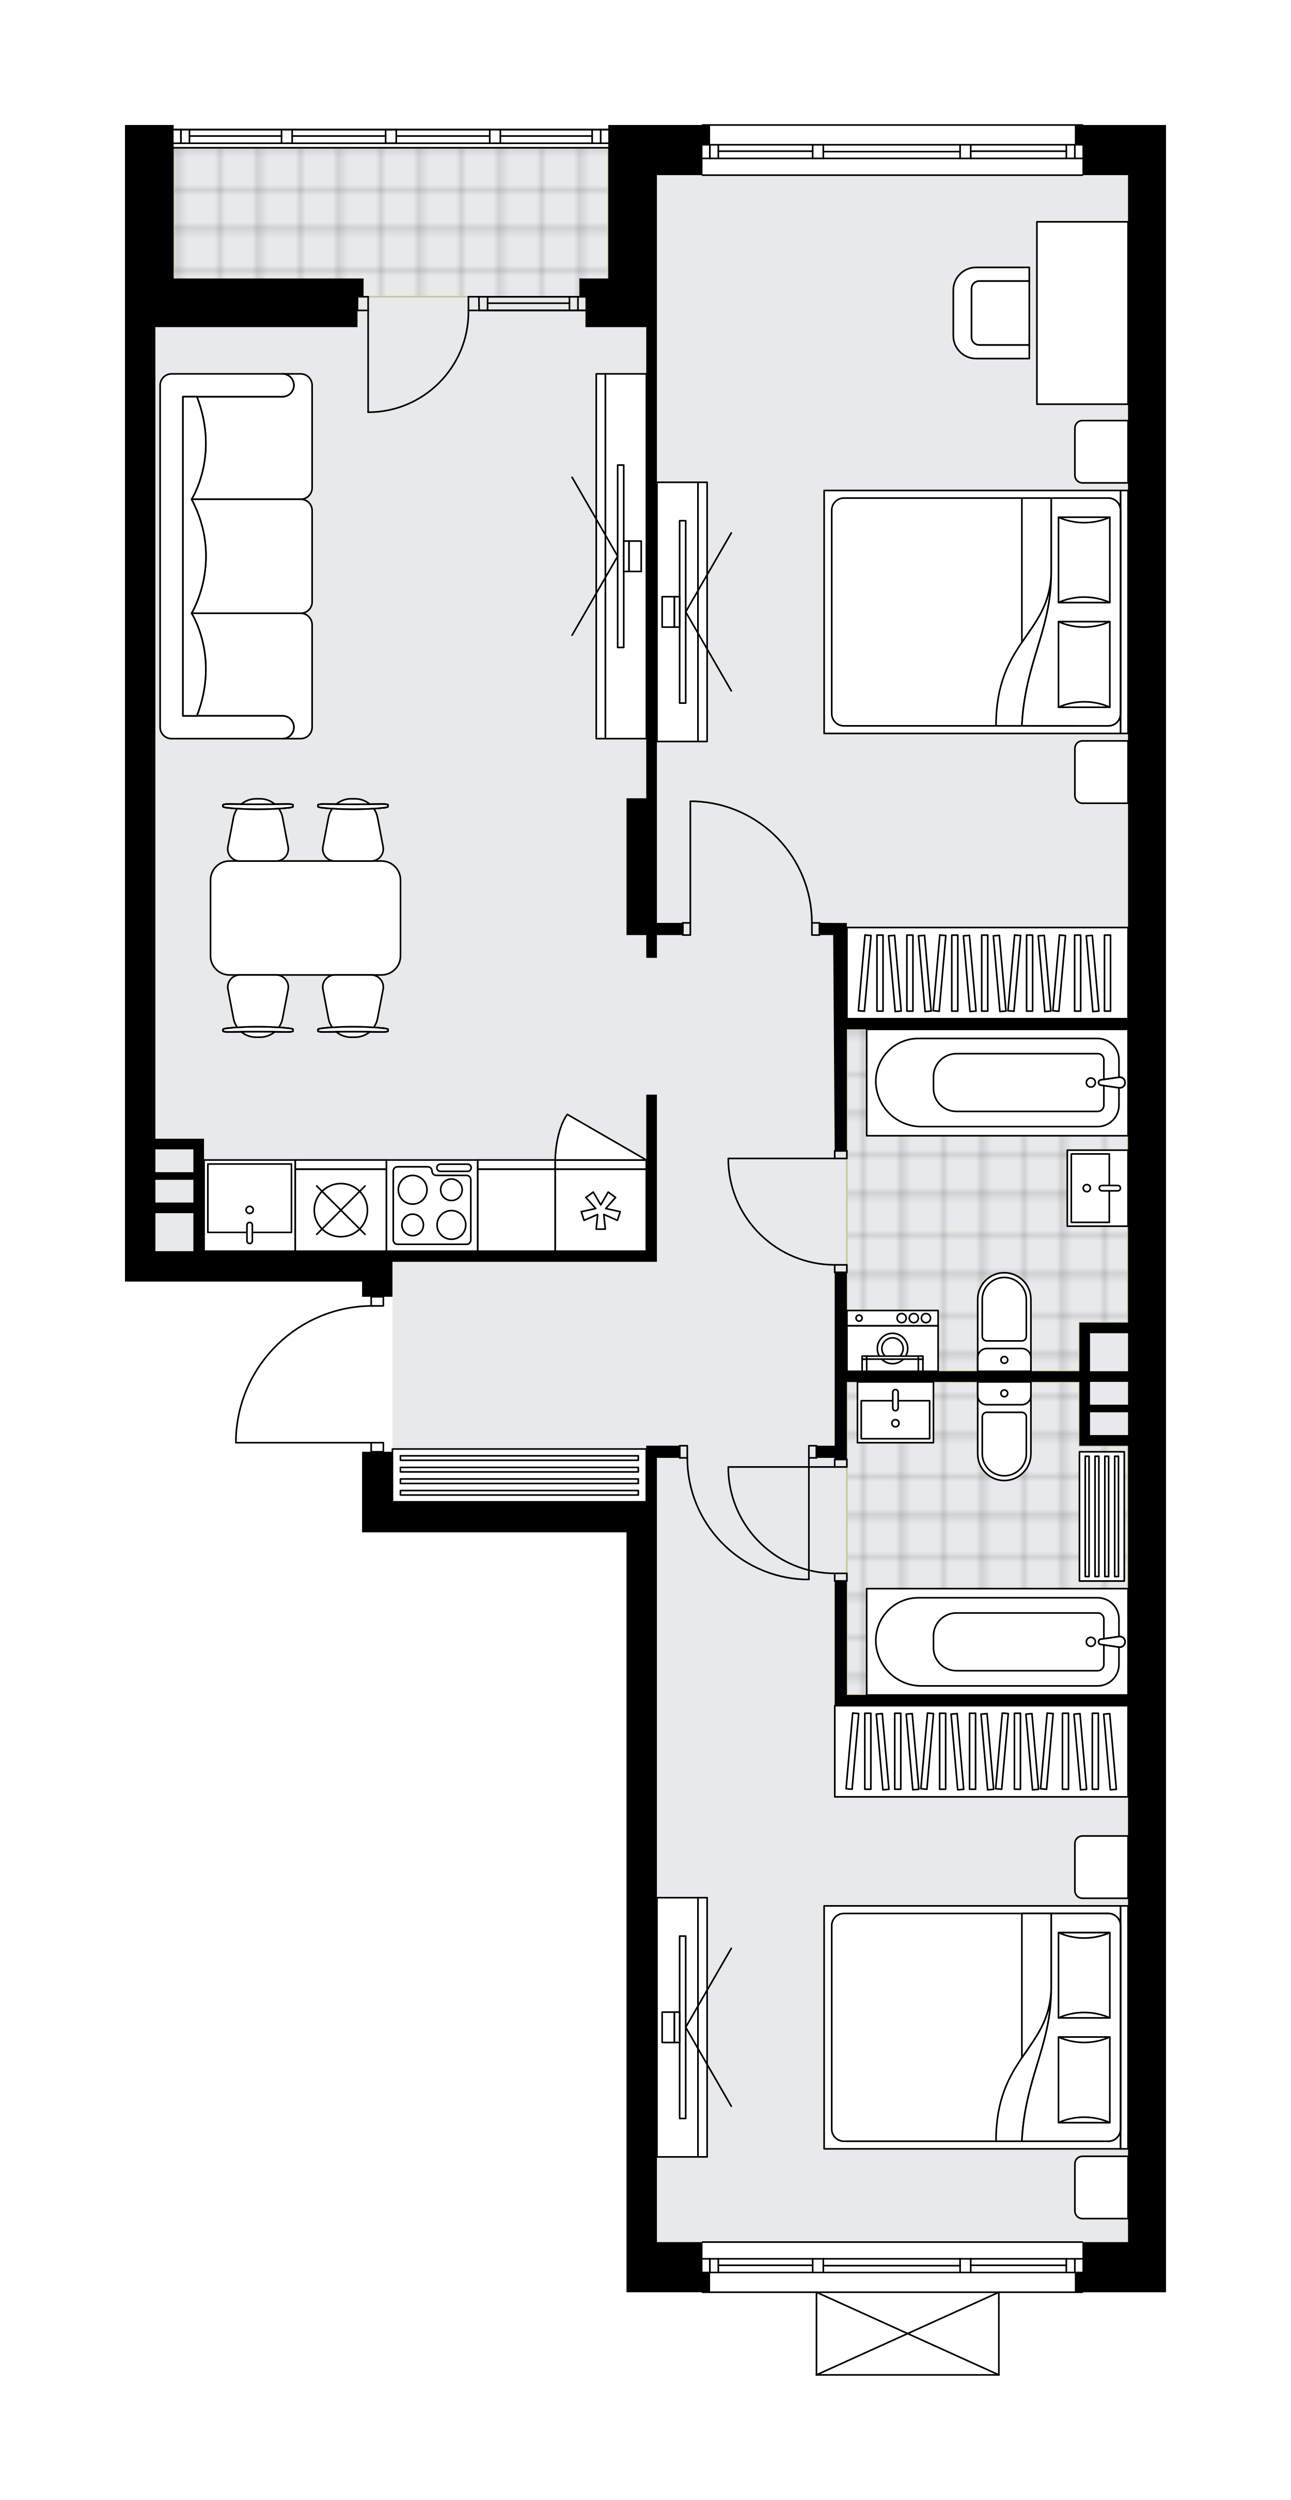 <svg xmlns="http://www.w3.org/2000/svg" xmlns:xlink="http://www.w3.org/1999/xlink" height="2000px" id="Layer_1" style="enable-background:new 0 0 1032.89 2000;" version="1.1" viewBox="0 0 1032.89 2000" width="1032.89px" x="0px" y="0px" xml:space="preserve">
<style type="text/css">
	.st0{fill:none;}
	.st1{opacity:0.25;fill:none;stroke:#070606;stroke-width:0.4;stroke-miterlimit:10;}
	.st2{fill:#FFFFFF;}
	.st3{fill:#E7E9EA;}
	.st4{fill:url(#SVGID_1_);stroke:#C8C898;stroke-width:1.3;stroke-miterlimit:10;}
	
		.st5{fill:url(#SVGID_00000100372111607332466650000006724993436526155150_);stroke:#C8C898;stroke-width:1.3;stroke-miterlimit:10;}
	
		.st6{fill:url(#SVGID_00000170276736236330650090000013561649678261808013_);stroke:#C8C898;stroke-width:1.3;stroke-miterlimit:10;}
	.st7{fill:none;stroke:#000000;stroke-width:1.3;stroke-linecap:round;stroke-linejoin:round;stroke-miterlimit:10;}
	.st8{fill:#FFFFFF;stroke:#000000;stroke-width:1.3;stroke-linecap:round;stroke-linejoin:round;stroke-miterlimit:10;}
	.st9{fill:none;stroke:#000000;stroke-width:1.3;stroke-linecap:round;stroke-linejoin:round;}
	.st10{fill:none;stroke:#000000;stroke-width:1.3;stroke-linecap:round;stroke-linejoin:round;stroke-dasharray:9.917,9.917;}
	.st11{fill:none;stroke:#000000;stroke-width:1.3;stroke-linecap:round;stroke-linejoin:round;stroke-dasharray:11.048,11.048;}
	.st12{font-family:'Arial-BoldMT';}
	.st13{font-size:63.729px;}
	.st14{font-size:53.924px;}
	.st15{font-family:'ArialMT';}
	.st16{font-size:40px;}
</style>
<pattern height="14.57" id="New_Pattern_Swatch_2" patternUnits="userSpaceOnUse" style="overflow:visible;" viewBox="7.49 -22.06 14.57 14.57" width="14.57" x="-483.3" y="0.49">
	<g>
		<rect class="st0" height="14.57" width="14.57" x="7.49" y="-22.06" />
		<g>
			<rect class="st1" height="7.29" width="7.29" x="14.77" y="-7.49" />
		</g>
		<g>
			<rect class="st1" height="7.29" width="7.29" x="0.2" y="-7.49" />
		</g>
		<g>
			<rect class="st1" height="7.29" width="7.29" x="22.06" y="-14.77" />
		</g>
		<g>
			<rect class="st1" height="7.29" width="7.29" x="7.49" y="-14.77" />
			<rect class="st1" height="7.29" width="7.29" x="14.77" y="-22.06" />
		</g>
		<g>
			<rect class="st1" height="7.29" width="7.29" x="0.2" y="-22.06" />
		</g>
		<g>
			<rect class="st1" height="7.29" width="7.29" x="22.06" y="-29.35" />
		</g>
		<g>
			<rect class="st1" height="7.29" width="7.29" x="7.49" y="-29.35" />
		</g>
	</g>
</pattern>
<path class="st2" d="M932.89,100v4.86v10.94v61.02v1641.25v10.94v4.86h-66.22c0,0,0,0,0,0  c0,0.36-0.29,0.65-0.65,0.65h-66.22V1900c0,0,0,0.01,0,0.01c0,0.04-0.02,0.07-0.02,0.11c-0.01,0.05-0.01,0.1-0.03,0.15  c0,0,0,0,0,0.01c0,0.01-0.01,0.01-0.01,0.01c-0.05,0.1-0.12,0.17-0.2,0.23c-0.02,0.02-0.04,0.03-0.06,0.04  c-0.09,0.05-0.2,0.09-0.31,0.09H653.24c-0.12,0-0.22-0.04-0.31-0.09c-0.02-0.01-0.04-0.03-0.06-0.04c-0.08-0.06-0.16-0.14-0.2-0.23  c0-0.01-0.01-0.01-0.01-0.01c0,0,0,0,0-0.01c-0.02-0.04-0.02-0.1-0.03-0.15c-0.01-0.04-0.02-0.07-0.02-0.11c0,0,0-0.01,0-0.01  v-65.47h-90.54c-0.36,0-0.65-0.29-0.65-0.65c0,0,0,0,0,0h-60.15v-4.86v-10.94v-109.43v-398.82v-83.9H289.68v-24.32v-40.12h6.65  c0,0,0,0,0,0v-6.64H188.77c-0.36,0-0.65-0.29-0.65-0.65V1151c0,0,0-0.01,0-0.01c0,0,0-0.01,0-0.01c0.85-28.79,12.7-55.7,33.37-75.76  c20.22-19.63,46.73-30.62,74.83-31.09v-6.67h-6.65v-12.16H166.87h-2.54H100v-24.32V686.07V576.63V261.72V115.81v-10.94V100h38.91v3  h86.33h8.51h74.78h8.51h74.78h8.51h86.33v-3h74.74c0-0.36,0.29-0.65,0.65-0.65h303.98c0.36,0,0.65,0.29,0.65,0.65H932.89z" id="background" />
<g id="floor">
	<polygon class="st3" points="486.66,140.13 486.66,118.24 138.91,118.24 138.91,261.72 124.32,261.72 124.32,1000.99 314,1000.99    314,1201.61 525.57,1201.61 525.57,1793.76 902.5,1793.76 902.5,1201.61 902.5,1175.47 902.5,140.13  " />
	<pattern id="SVGID_1_" patternTransform="matrix(4.289 0 0 4.289 22031.896 17230.896)" xlink:href="#New_Pattern_Swatch_2">
	</pattern>
	<polygon class="st4" points="902.5,823.47 677.55,823.47 677.55,1035.07 677.55,1058.13 677.55,1097.04 863.59,1097.04    863.59,1058.13 902.5,1058.13  " />
	
		<pattern id="SVGID_00000091712799550209309080000016025590710907436417_" patternTransform="matrix(4.289 0 0 4.289 22031.896 17230.896)" xlink:href="#New_Pattern_Swatch_2">
	</pattern>
	
		<rect height="119.16" style="fill:url(#SVGID_00000091712799550209309080000016025590710907436417_);stroke:#C8C898;stroke-width:1.3;stroke-miterlimit:10;" width="347.75" x="138.91" y="118.24" />
	
		<pattern id="SVGID_00000175300124608539636490000010723696255769443759_" patternTransform="matrix(4.289 0 0 4.289 22031.896 17230.896)" xlink:href="#New_Pattern_Swatch_2">
	</pattern>
	
		<polygon points="   863.59,1156.62 863.59,1105.56 677.55,1105.56 677.55,1356.03 902.5,1356.03 902.5,1156.62  " style="fill:url(#SVGID_00000175300124608539636490000010723696255769443759_);stroke:#C8C898;stroke-width:1.3;stroke-miterlimit:10;" />
	<g id="LINE_00000029032864237955117700000017884969864553749140_">
		<line class="st7" x1="562.04" x2="866.02" y1="100" y2="100" />
	</g>
	<g id="LINE_00000039851444104605639140000012603828239308143263_">
		<line class="st7" x1="567.91" x2="567.91" y1="115.81" y2="126.75" />
	</g>
	<g id="LINE_00000082356037012629081450000013663247702058902929_">
		<line class="st7" x1="859.94" x2="859.94" y1="115.81" y2="126.75" />
	</g>
	<g id="LINE_00000023981206333531454180000018407620245997715880_">
		<line class="st7" x1="650.2" x2="574.71" y1="120.97" y2="120.97" />
	</g>
	<g id="LINE_00000135687073609971239150000001668365707740732076_">
		<line class="st7" x1="853.13" x2="776.65" y1="120.97" y2="120.97" />
	</g>
	<g id="LINE_00000062903757232500016160000003846168519188312451_">
		<line class="st7" x1="853.13" x2="853.13" y1="126.75" y2="115.81" />
	</g>
	<g id="LINE_00000073711067537640242490000004433742005359682979_">
		<line class="st7" x1="567.91" x2="567.91" y1="115.81" y2="126.75" />
	</g>
	<g id="LINE_00000183952089017222611500000003125573966854645905_">
		<line class="st7" x1="574.71" x2="574.71" y1="126.75" y2="115.81" />
	</g>
	<g id="LINE_00000081646844986465251630000014175224768403908493_">
		<line class="st7" x1="658.71" x2="658.71" y1="115.81" y2="126.75" />
	</g>
	<g id="LINE_00000106143428735953597710000005834469977908001958_">
		<line class="st7" x1="658.71" x2="650.2" y1="126.75" y2="126.75" />
	</g>
	<g id="LINE_00000147219524589317563940000013286061538331514012_">
		<line class="st7" x1="650.2" x2="650.2" y1="126.75" y2="115.81" />
	</g>
	<g id="LINE_00000040547132108527478070000012030641511137569165_">
		<line class="st7" x1="650.2" x2="658.71" y1="115.81" y2="115.81" />
	</g>
	<g id="LINE_00000178197838510639139590000008831208659443803818_">
		<line class="st7" x1="866.02" x2="562.04" y1="140.12" y2="140.12" />
	</g>
	<g id="LINE_00000142873919371397376820000008213343136986644620_">
		<line class="st7" x1="776.65" x2="776.65" y1="115.81" y2="126.75" />
	</g>
	<g id="LINE_00000072257715862398592660000017307320063898687370_">
		<line class="st7" x1="776.65" x2="768.14" y1="126.75" y2="126.75" />
	</g>
	<g id="LINE_00000092451444335485998060000003897949704238156965_">
		<line class="st7" x1="768.14" x2="768.14" y1="126.75" y2="115.81" />
	</g>
	<g id="LINE_00000177454402797402959520000009911473724484252069_">
		<line class="st7" x1="768.14" x2="776.65" y1="115.81" y2="115.81" />
	</g>
	<g id="LINE_00000102539746176820305740000006042567804453694862_">
		<line class="st7" x1="768.14" x2="658.71" y1="121.28" y2="121.28" />
	</g>
	<g id="LWPOLYLINE_00000127026957665737952400000008910202418209246888_">
		<line class="st7" x1="776.65" x2="866.02" y1="115.81" y2="115.81" />
	</g>
	<g id="LWPOLYLINE_00000074432304194745357170000011615678430153481916_">
		<line class="st7" x1="768.14" x2="658.71" y1="115.81" y2="115.81" />
	</g>
	<g id="LWPOLYLINE_00000168797449067003435380000015839041869035775628_">
		<line class="st7" x1="650.2" x2="562.04" y1="115.81" y2="115.81" />
	</g>
	<g id="LWPOLYLINE_00000132794678739543512660000011930718988831170702_">
		<line class="st7" x1="776.65" x2="866.02" y1="126.75" y2="126.75" />
	</g>
	<g id="LWPOLYLINE_00000147902134682244119580000003950285059251395768_">
		<line class="st7" x1="768.14" x2="658.71" y1="126.75" y2="126.75" />
	</g>
	<g id="LWPOLYLINE_00000106138628040814266940000000869420409617563054_">
		<line class="st7" x1="650.2" x2="562.04" y1="126.75" y2="126.75" />
	</g>
	<g id="LINE_00000024685204835693641900000010504301845639264165_">
		<line class="st7" x1="138.91" x2="486.66" y1="103.65" y2="103.65" />
	</g>
	<g id="LINE_00000000935109449293482770000008466260487539200415_">
		<line class="st7" x1="144.77" x2="144.77" y1="103.65" y2="114.59" />
	</g>
	<g id="LINE_00000016042335416414397860000003436864097881685129_">
		<line class="st7" x1="480.58" x2="480.58" y1="103.65" y2="114.59" />
	</g>
	<g id="LINE_00000016784732948915774350000005504096100694453393_">
		<line class="st7" x1="225.24" x2="151.58" y1="108.82" y2="108.82" />
	</g>
	<g id="LINE_00000101067039511295120370000005674775563500309424_">
		<line class="st7" x1="473.77" x2="400.33" y1="108.82" y2="108.82" />
	</g>
	<g id="LINE_00000008832291448180081420000003203501716099378878_">
		<line class="st7" x1="473.77" x2="473.77" y1="114.59" y2="103.65" />
	</g>
	<g id="LINE_00000120533809256419827890000008679217150047996813_">
		<line class="st7" x1="144.77" x2="144.77" y1="103.65" y2="114.59" />
	</g>
	<g id="LINE_00000008127410476927254420000016933826027158481801_">
		<line class="st7" x1="151.58" x2="151.58" y1="114.59" y2="103.65" />
	</g>
	<g id="LINE_00000049926657370247612560000006369337905673607823_">
		<line class="st7" x1="233.75" x2="233.75" y1="103.65" y2="114.59" />
	</g>
	<g id="LINE_00000173145447642412272500000011421628061370978456_">
		<line class="st7" x1="233.75" x2="225.24" y1="114.59" y2="114.59" />
	</g>
	<g id="LINE_00000102542062672012708480000004825162448251956391_">
		<line class="st7" x1="225.24" x2="225.24" y1="114.59" y2="103.65" />
	</g>
	<g id="LINE_00000037662189553481914130000002281305632286240408_">
		<line class="st7" x1="225.24" x2="233.75" y1="103.65" y2="103.65" />
	</g>
	<g id="LINE_00000096027773064363198250000003069769639649550505_">
		<line class="st7" x1="486.66" x2="138.91" y1="118.24" y2="118.24" />
	</g>
	<g id="LINE_00000127748414797043442790000017387485921018329238_">
		<line class="st7" x1="400.33" x2="400.33" y1="103.65" y2="114.59" />
	</g>
	<g id="LINE_00000177483754050735781020000013832996539345238451_">
		<line class="st7" x1="400.33" x2="391.82" y1="114.59" y2="114.59" />
	</g>
	<g id="LINE_00000074404028190494429240000011441583694830352783_">
		<line class="st7" x1="391.82" x2="391.82" y1="114.59" y2="103.65" />
	</g>
	<g id="LINE_00000142857773432942341410000007544264239715067032_">
		<line class="st7" x1="391.82" x2="400.33" y1="103.65" y2="103.65" />
	</g>
	<g id="LINE_00000031905319701958131240000015167701690935082127_">
		<line class="st7" x1="391.82" x2="317.04" y1="108.82" y2="108.82" />
	</g>
	<g id="LWPOLYLINE_00000067926279922858825690000006233351701169794959_">
		<line class="st7" x1="400.33" x2="486.66" y1="103.65" y2="103.65" />
	</g>
	<g id="LWPOLYLINE_00000014615150680180569910000017301983841551515798_">
		<line class="st7" x1="391.82" x2="233.75" y1="103.65" y2="103.65" />
	</g>
	<g id="LWPOLYLINE_00000064331657426744322330000011730857737014966427_">
		<line class="st7" x1="225.24" x2="138.91" y1="103.65" y2="103.65" />
	</g>
	<g id="LWPOLYLINE_00000058572372400738350520000007845770203910673830_">
		<line class="st7" x1="400.33" x2="486.66" y1="114.59" y2="114.59" />
	</g>
	<g id="LWPOLYLINE_00000018218052770069899040000004939398318222670488_">
		<line class="st7" x1="391.82" x2="233.75" y1="114.59" y2="114.59" />
	</g>
	<g id="LWPOLYLINE_00000049182474163301105670000005888746700723661204_">
		<line class="st7" x1="225.24" x2="138.91" y1="114.59" y2="114.59" />
	</g>
	<g id="LINE_00000120517739286396077660000016037935162152797624_">
		<line class="st7" x1="317.04" x2="317.04" y1="103.65" y2="114.59" />
	</g>
	<g id="LINE_00000105416954915263061100000015475145434345820075_">
		<line class="st7" x1="317.04" x2="308.53" y1="114.59" y2="114.59" />
	</g>
	<g id="LINE_00000160904264426850953570000007435309447561905817_">
		<line class="st7" x1="308.53" x2="308.53" y1="114.59" y2="103.65" />
	</g>
	<g id="LINE_00000165916388709314261960000017228696875096980924_">
		<line class="st7" x1="308.53" x2="317.04" y1="103.65" y2="103.65" />
	</g>
	<g id="LINE_00000005983561482555390520000011290498896735296432_">
		<line class="st7" x1="308.53" x2="233.75" y1="108.82" y2="108.82" />
	</g>
	<g id="LINE_00000055666864795567837530000007187808416283026563_">
		<line class="st7" x1="383.31" x2="468.57" y1="248.34" y2="248.34" />
	</g>
	<g id="LINE_00000146463960695426726060000002163882856777225903_">
		<line class="st7" x1="383.31" x2="468.57" y1="237.4" y2="237.4" />
	</g>
	<g id="LINE_00000008136694363466419580000016919590603451882380_">
		<line class="st7" x1="390.11" x2="455.6" y1="242.57" y2="242.57" />
	</g>
	<g id="LINE_00000047031188744035733450000008123242719099830452_">
		<line class="st7" x1="462.4" x2="462.4" y1="248.34" y2="237.4" />
	</g>
	<g id="LINE_00000070841166817044933690000004072071588522797479_">
		<line class="st7" x1="390.11" x2="390.11" y1="248.34" y2="237.4" />
	</g>
	<g id="LINE_00000031194859577018242490000015558867375116290469_">
		<line class="st7" x1="383.31" x2="468.57" y1="248.34" y2="248.34" />
	</g>
	<g id="LINE_00000097490037562090114780000007354185034185633716_">
		<line class="st7" x1="468.42" x2="383.15" y1="237.4" y2="237.4" />
	</g>
	<g id="LINE_00000169555134502967243070000002731705339655764390_">
		<line class="st7" x1="455.6" x2="455.6" y1="248.35" y2="237.41" />
	</g>
	<g id="LINE_00000180365789701695366500000004849608064086011265_">
		<line class="st7" x1="383.31" x2="383.15" y1="248.34" y2="237.4" />
	</g>
	<g id="LINE_00000122678288000869623660000010817965164492308666_">
		<line class="st7" x1="562.04" x2="866.02" y1="1793.75" y2="1793.75" />
	</g>
	<g id="LINE_00000039126478709171922500000011068813293957882775_">
		<line class="st7" x1="567.91" x2="567.91" y1="1807.13" y2="1818.07" />
	</g>
	<g id="LINE_00000134218540308432173200000006309168232237979038_">
		<line class="st7" x1="859.94" x2="859.94" y1="1807.13" y2="1818.07" />
	</g>
	<g id="LINE_00000112610853078150151000000003913198014308822674_">
		<line class="st7" x1="650.2" x2="574.71" y1="1812.3" y2="1812.3" />
	</g>
	<g id="LINE_00000181768213722230433750000001575466554250113687_">
		<line class="st7" x1="853.13" x2="776.65" y1="1812.3" y2="1812.3" />
	</g>
	<g id="LINE_00000092418199110578430950000012093964844591795630_">
		<line class="st7" x1="853.13" x2="853.13" y1="1818.07" y2="1807.13" />
	</g>
	<g id="LINE_00000119838990539751877200000009758496772494000546_">
		<line class="st7" x1="567.91" x2="567.91" y1="1807.13" y2="1818.07" />
	</g>
	<g id="LINE_00000016783642239627398750000016111606659909505706_">
		<line class="st7" x1="574.71" x2="574.71" y1="1818.07" y2="1807.13" />
	</g>
	<g id="LINE_00000012446042540705475830000009475313943648435390_">
		<line class="st7" x1="658.71" x2="658.71" y1="1807.13" y2="1818.07" />
	</g>
	<g id="LINE_00000150077841064379791710000005716425674026555524_">
		<line class="st7" x1="658.71" x2="650.2" y1="1818.07" y2="1818.07" />
	</g>
	<g id="LINE_00000044139614325032343580000015811513601795711923_">
		<line class="st7" x1="650.2" x2="650.2" y1="1818.07" y2="1807.13" />
	</g>
	<g id="LINE_00000126312550493499921140000000925282510001079981_">
		<line class="st7" x1="650.2" x2="658.71" y1="1807.13" y2="1807.13" />
	</g>
	<g id="LINE_00000072978391910404949570000015992421595295988356_">
		<line class="st7" x1="866.02" x2="562.04" y1="1833.88" y2="1833.88" />
	</g>
	<g id="LINE_00000052805598997585203050000008470323229894444729_">
		<line class="st7" x1="776.65" x2="776.65" y1="1807.13" y2="1818.07" />
	</g>
	<g id="LINE_00000152236834119759730400000011615595826063989936_">
		<line class="st7" x1="776.65" x2="768.14" y1="1818.07" y2="1818.07" />
	</g>
	<g id="LINE_00000101064500721167896620000012006372312353808023_">
		<line class="st7" x1="768.14" x2="768.14" y1="1818.07" y2="1807.13" />
	</g>
	<g id="LINE_00000031918028728434704130000005529397281125900217_">
		<line class="st7" x1="768.14" x2="776.65" y1="1807.13" y2="1807.13" />
	</g>
	<g id="LINE_00000057837169175967562030000018000935675456794251_">
		<line class="st7" x1="768.14" x2="658.71" y1="1812.6" y2="1812.6" />
	</g>
	<g id="LWPOLYLINE_00000129187869151304896620000002607948732416579257_">
		<line class="st7" x1="776.65" x2="866.02" y1="1807.13" y2="1807.13" />
	</g>
	<g id="LWPOLYLINE_00000158714231516189283620000017271740774657386644_">
		<line class="st7" x1="768.14" x2="658.71" y1="1807.13" y2="1807.13" />
	</g>
	<g id="LWPOLYLINE_00000044898228274394224670000009909143255177985969_">
		<line class="st7" x1="650.2" x2="562.04" y1="1807.13" y2="1807.13" />
	</g>
	<g id="LWPOLYLINE_00000081613941883894958100000016703264924574286213_">
		<line class="st7" x1="776.65" x2="866.02" y1="1818.07" y2="1818.07" />
	</g>
	<g id="LWPOLYLINE_00000091721708106569049090000012696108609054370987_">
		<line class="st7" x1="768.14" x2="658.71" y1="1818.07" y2="1818.07" />
	</g>
	<g id="LWPOLYLINE_00000145777413155141144570000010780717605173004702_">
		<line class="st7" x1="650.2" x2="562.04" y1="1818.07" y2="1818.07" />
	</g>
	<g id="LINE_00000007393333346639629930000001056126404089220541_">
		<line class="st7" x1="799.14" x2="653.24" y1="1900" y2="1900" />
	</g>
	<g id="LINE_00000079488063593677534540000014323377634166224568_">
		<line class="st7" x1="653.24" x2="653.24" y1="1900" y2="1833.88" />
	</g>
	<g id="LINE_00000131325385575473203130000013682124652410647965_">
		<line class="st7" x1="799.14" x2="799.14" y1="1833.88" y2="1900" />
	</g>
	<g id="LWPOLYLINE_00000156584608275517587280000004624225936347549324_">
		<line class="st7" x1="653.24" x2="799.14" y1="1833.88" y2="1900" />
	</g>
	<g id="LWPOLYLINE_00000108288077095413613970000004218765691876404102_">
		<line class="st7" x1="799.14" x2="653.24" y1="1833.88" y2="1900" />
	</g>
	<g id="LWPOLYLINE_00000110428319427984044530000009981916674015022996_">
		<rect class="st7" height="6.08" width="9.73" x="667.83" y="920.74" />
	</g>
	<g id="LWPOLYLINE_00000159446457487427992510000008474227393880589457_">
		<rect class="st7" height="6.08" width="9.73" x="667.83" y="1011.93" />
	</g>
	<g id="LINE_00000106113211931750186250000010937219439856451474_">
		<line class="st7" x1="667.83" x2="677.55" y1="920.74" y2="920.74" />
	</g>
	<g id="LINE_00000073710285330366063400000009274702191138047369_">
		<line class="st7" x1="667.83" x2="677.55" y1="1018.01" y2="1018.01" />
	</g>
	<g id="LINE_00000034801239849249315560000011653631540405661333_">
		<line class="st7" x1="667.83" x2="582.71" y1="926.81" y2="926.81" />
	</g>
	<g id="ARC_00000143604840746547593230000016662302291919404449_">
		<path class="st7" d="M667.83,1011.93c-45.59-0.03-83.09-35.92-85.11-81.47" />
	</g>
	<g id="LINE_00000117664563711088248600000017867398325097287608_">
		<line class="st7" x1="582.71" x2="582.71" y1="926.81" y2="930.46" />
	</g>
	<g id="LWPOLYLINE_00000041269563601040819600000009274188232556975529_">
		<rect class="st7" height="6.08" width="9.73" x="667.83" y="1167.56" />
	</g>
	<g id="LWPOLYLINE_00000027605423890927757630000016104461502774795965_">
		<rect class="st7" height="6.08" width="9.73" x="667.83" y="1258.76" />
	</g>
	<g id="LINE_00000130611091933271277790000009710832871181269897_">
		<line class="st7" x1="667.83" x2="677.55" y1="1167.56" y2="1167.56" />
	</g>
	<g id="LINE_00000020373149623482453680000013536775074051079098_">
		<line class="st7" x1="667.83" x2="677.55" y1="1264.84" y2="1264.84" />
	</g>
	<g id="LINE_00000042719104967869446790000003170261076475914126_">
		<line class="st7" x1="667.83" x2="582.71" y1="1173.64" y2="1173.64" />
	</g>
	<g id="ARC_00000066476334098779024990000011708927517518393999_">
		<path class="st7" d="M667.83,1258.76c-45.59-0.03-83.09-35.92-85.11-81.47" />
	</g>
	<g id="LINE_00000005981304139765254990000003927509496053992089_">
		<line class="st7" x1="582.71" x2="582.71" y1="1173.64" y2="1177.29" />
	</g>
	<g id="LWPOLYLINE_00000125602852234143790680000015538266028707914942_">
		<rect class="st7" height="9.73" width="6.08" x="546.24" y="738.35" />
	</g>
	<g id="LWPOLYLINE_00000138548396007659292630000010414950808012084408_">
		<rect class="st7" height="9.73" width="6.08" x="649.59" y="738.35" />
	</g>
	<g id="LINE_00000033335860289767324350000017936151086151252629_">
		<line class="st7" x1="546.24" x2="546.24" y1="738.35" y2="748.08" />
	</g>
	<g id="LINE_00000131340533158333598220000003503301041493768867_">
		<line class="st7" x1="655.67" x2="655.67" y1="738.35" y2="748.08" />
	</g>
	<g id="LINE_00000112625674388673376990000003483854557470511023_">
		<line class="st7" x1="552.32" x2="552.32" y1="738.35" y2="641.08" />
	</g>
	<g id="LINE_00000004510248258002234950000003008821520665479042_">
		<line class="st7" x1="555.96" x2="552.32" y1="641.08" y2="641.08" />
	</g>
	<g id="ARC_00000003785688366686537810000009603280116231799213_">
		<path class="st7" d="M555.96,641.08c52.26,2.02,93.6,44.97,93.62,97.27" />
	</g>
	<g id="LWPOLYLINE_00000101099024947909248870000016016541127503279780_">
		<rect class="st7" height="9.73" width="6.08" x="647.16" y="1156.62" />
	</g>
	<g id="LWPOLYLINE_00000011008094667082207150000006272475106777026717_">
		<rect class="st7" height="9.73" width="6.08" x="543.8" y="1156.62" />
	</g>
	<g id="LINE_00000013904407401524236940000006086970127010785468_">
		<line class="st7" x1="653.24" x2="653.24" y1="1166.34" y2="1156.62" />
	</g>
	<g id="LINE_00000155849768181050106560000000706612980814491037_">
		<line class="st7" x1="543.8" x2="543.8" y1="1166.34" y2="1156.62" />
	</g>
	<g id="LINE_00000171699896671771743690000007945846679078027939_">
		<line class="st7" x1="647.16" x2="647.16" y1="1166.34" y2="1263.62" />
	</g>
	<g id="LINE_00000076561950694497066640000010790467171915394225_">
		<line class="st7" x1="643.51" x2="647.16" y1="1263.62" y2="1263.62" />
	</g>
	<g id="ARC_00000090273284913510605640000008722118473144064173_">
		<path class="st7" d="M643.51,1263.62c-52.26-2.02-93.6-44.97-93.62-97.27" />
	</g>
	<g id="ARC_00000021809257234638940910000005570038270667992738_">
		<path class="st7" d="M374.79,248.34c0.01,0.4,0.01,0.8,0.01,1.19c0,44.33-35.93,80.27-80.26,80.27" />
	</g>
	<g id="LINE_00000067934399074698322440000000393080009748741773_">
		<line class="st7" x1="294.54" x2="294.54" y1="248.34" y2="329.81" />
	</g>
	<g id="LINE_00000152227848677696165550000013261983714592486806_">
		<line class="st7" x1="383.31" x2="374.79" y1="248.34" y2="248.34" />
	</g>
	<g id="LINE_00000075156937068900008730000005750986035910634937_">
		<line class="st7" x1="374.79" x2="374.79" y1="248.34" y2="237.4" />
	</g>
	<g id="LINE_00000114062184931065313490000017221622303816652968_">
		<line class="st7" x1="374.79" x2="383.31" y1="237.4" y2="237.4" />
	</g>
	<g id="LINE_00000115508639726835335550000002616850609142516615_">
		<line class="st7" x1="286.03" x2="294.54" y1="237.4" y2="237.4" />
	</g>
	<g id="LINE_00000047750621967123583250000018045892311205611433_">
		<line class="st7" x1="294.54" x2="294.54" y1="237.4" y2="248.34" />
	</g>
	<g id="LINE_00000059287646378145986120000018063228712597589399_">
		<line class="st7" x1="294.54" x2="286.03" y1="248.34" y2="248.34" />
	</g>
	<g id="LINE_00000024709689342903669980000008144468640829286794_">
		<line class="st7" x1="286.03" x2="286.03" y1="237.4" y2="248.34" />
	</g>
	<g id="LWPOLYLINE_00000018932989591979067300000005090000341575321747_">
		<rect class="st7" height="7.3" width="9.73" x="296.98" y="1037.46" />
	</g>
	<g id="LWPOLYLINE_00000131360349161415257190000005498497596819448510_">
		<rect class="st7" height="7.3" width="9.73" x="296.98" y="1154.19" />
	</g>
	<g id="LWPOLYLINE_00000172416067356135320490000007969009970514569904_">
		<path class="st7" d="M188.77,1151c1.75-59.18,50.23-106.24,109.43-106.24" />
	</g>
	<g id="LINE_00000083793514655639004280000009021263773268957872_">
		<line class="st7" x1="298.2" x2="188.77" y1="1154.19" y2="1154.19" />
	</g>
	<g id="LINE_00000048459031186472913030000009911365992816198291_">
		<line class="st7" x1="188.77" x2="188.77" y1="1154.19" y2="1151" />
	</g>
	<g>
		<polygon points="562.04,1801.32 562.04,1793.75 525.57,1793.75 525.57,1708.64 525.57,1395.19 525.57,1309.82 525.57,1200.39     525.57,1166.34 543.8,1166.34 543.8,1156.62 517.05,1156.62 517.05,1166.34 517.05,1200.39 501.25,1200.39 501.25,1201.61     314,1201.61 314,1161.48 289.68,1161.48 289.68,1201.61 289.68,1225.93 501.25,1225.93 501.25,1309.82 501.25,1708.64     501.25,1818.07 501.25,1829.02 501.25,1833.88 568.12,1833.88 568.12,1829.02 568.12,1818.07 562.04,1818.07   " />
		<path d="M859.94,100v4.86v10.94h6.08v24.32h36.48v85.11v413.41v109.43v66.87H677.55v-66.87v-9.63l-21.89-0.1v9.73h10.94    l1.22,172.66h9.73V853.7v-30.23H902.5v234.67h-38.91v8.51v30.4H677.55v-79.03h-9.73v138.61h-14.59v9.73h14.59v1.22h9.73v-43.12    v-18.89h186.03v51.07h8.51h30.4v29.18v109.43v60.79H677.55v-91.19h-9.73v91.19v8.51h21.07H902.5v344.1v85.11h-36.48v24.32h-6.08    v10.94v4.86h72.95v-4.86v-10.94V176.83v-61.02v-10.94V100H859.94z M902.5,1066.64v30.4h-30.4v-30.4H902.5z M902.5,1105.55v18.24    h-30.4v-18.24H902.5z M872.1,1148.11v-18.24h30.4v18.24H872.1z" />
		<polygon points="486.66,104.86 486.66,115.81 486.66,222.81 463.56,222.81 463.56,237.4 468.42,237.4 468.42,261.72     501.25,261.72 517.05,261.72 517.05,638.65 501.25,638.65 501.25,748.08 517.05,748.08 517.05,766.32 525.57,766.32     525.57,748.08 546.24,748.08 546.24,738.35 525.57,738.35 525.57,638.65 525.57,312.2 525.57,261.72 525.57,176.83 525.57,140.12     557.76,140.12 562.04,140.12 562.04,115.81 568.12,115.81 568.12,104.86 568.12,100 486.66,100   " />
		<path d="M289.68,1037.46H314v-12.16v-15.81h211.57v-8.51V875.75h-8.51v125.24H314H166.87h-3.65v-89.98h-8.51h-30.4V853.7V686.07    V576.63V312.2v-50.49h161.72V237.4h4.86v-14.59H138.91v-79.82v-27.18v-6.67v-4.28V100H100v4.86v10.94v145.91v314.92v109.43v314.92    v24.32h64.34h2.54h122.81V1037.46z M154.72,962.08h-30.4v-18.2h30.4V962.08z M154.72,919.52v18.28h-30.4v-18.28H154.72z     M124.32,1000.98v-30.4h30.4v30.4H124.32z" />
	</g>
</g>
<g id="mebel">
	<g>
		<g>
			<rect class="st8" height="103.41" width="35.86" x="863.64" y="1161.48" />
			<rect class="st8" height="96.22" width="3.04" x="891.83" y="1165.07" />
			<rect class="st8" height="96.22" width="3.04" x="883.95" y="1165.07" />
			<rect class="st8" height="96.22" width="3.04" x="876.12" y="1165.07" />
			<rect class="st8" height="96.22" width="3.04" x="868.27" y="1165.07" />
		</g>
	</g>
	<g>
		
			<rect class="st8" height="209.14" transform="matrix(-4.940210e-10 1 -1 -4.940210e-10 1664.049 68.091)" width="85.11" x="755.42" y="761.5" />
		<g id="ARC_00000034795092172521296030000018431242149596180906_">
			<path class="st8" d="M895.26,861.87c0.41-0.06,0.82-0.06,1.23,0c2.32,0.34,3.93,2.49,3.59,4.81c-0.34,2.32-2.49,3.93-4.81,3.59     l-14.85-2.17c-0.69-0.2-1.22-0.74-1.43-1.43c-0.33-1.12,0.3-2.3,1.43-2.64L895.26,861.87z" />
		</g>
		<path class="st8" d="M895.25,884.18v-13.92l-14.84-2.16c-0.69-0.2-1.22-0.74-1.43-1.43c-0.33-1.12,0.3-2.3,1.43-2.64l14.84-2.16    v-14.04c0-9.4-7.62-17.02-17.02-17.02H734.78c-18.82,0-34.07,15.25-34.07,34.07c0,20.13,16.32,36.45,36.45,36.45H878.1    C887.57,901.33,895.25,893.65,895.25,884.18z" />
		<path class="st8" d="M883.18,884.22v-15.72l-2.77-0.4c-0.69-0.2-1.22-0.74-1.43-1.43c-0.33-1.12,0.3-2.3,1.43-2.64l2.77-0.4v-15.8    c0-2.69-2.18-4.86-4.86-4.86H765.21c-10.14,0-18.35,8.22-18.35,18.35v9.61c0,10.07,8.17,18.24,18.24,18.24h113.14    C880.96,889.17,883.18,886.96,883.18,884.22z" />
		<g id="ARC_00000147902115051917764440000004479322282607135361_">
			<path class="st8" d="M895.26,861.87c0.41-0.06,0.82-0.06,1.23,0c2.32,0.34,3.93,2.49,3.59,4.81c-0.34,2.32-2.49,3.93-4.81,3.59     l-14.85-2.17c-0.69-0.2-1.22-0.74-1.43-1.43c-0.33-1.12,0.3-2.3,1.43-2.64L895.26,861.87z" />
		</g>
		<circle class="st8" cx="872.76" cy="866.07" r="3.61" />
	</g>
	<g>
		
			<rect class="st8" height="209.14" transform="matrix(-4.939997e-10 1 -1 -4.939997e-10 2111.502 515.544)" width="85.11" x="755.42" y="1208.96" />
		<g id="ARC_00000123428214556269086870000014455190957343005098_">
			<path class="st8" d="M895.26,1309.32c0.41-0.06,0.82-0.06,1.23,0c2.32,0.34,3.93,2.49,3.59,4.81c-0.34,2.32-2.49,3.93-4.81,3.59     l-14.85-2.17c-0.69-0.2-1.22-0.74-1.43-1.43c-0.33-1.12,0.3-2.3,1.43-2.64L895.26,1309.32z" />
		</g>
		<path class="st8" d="M895.25,1331.64v-13.92l-14.84-2.16c-0.69-0.2-1.22-0.74-1.43-1.43c-0.33-1.12,0.3-2.3,1.43-2.64l14.84-2.16    v-14.04c0-9.4-7.62-17.02-17.02-17.02H734.78c-18.82,0-34.07,15.25-34.07,34.07c0,20.13,16.32,36.45,36.45,36.45H878.1    C887.57,1348.78,895.25,1341.11,895.25,1331.64z" />
		<path class="st8" d="M883.18,1331.68v-15.72l-2.77-0.4c-0.69-0.2-1.22-0.74-1.43-1.43c-0.33-1.12,0.3-2.3,1.43-2.64l2.77-0.4    v-15.8c0-2.69-2.18-4.86-4.86-4.86H765.21c-10.14,0-18.35,8.22-18.35,18.35v9.61c0,10.07,8.17,18.24,18.24,18.24h113.14    C880.96,1336.62,883.18,1334.41,883.18,1331.68z" />
		<g id="ARC_00000110447243184282697350000018218155469509033648_">
			<path class="st8" d="M895.26,1309.32c0.41-0.06,0.82-0.06,1.23,0c2.32,0.34,3.93,2.49,3.59,4.81c-0.34,2.32-2.49,3.93-4.81,3.59     l-14.85-2.17c-0.69-0.2-1.22-0.74-1.43-1.43c-0.33-1.12,0.3-2.3,1.43-2.64L895.26,1309.32z" />
		</g>
		<circle class="st8" cx="872.76" cy="1313.52" r="3.61" />
	</g>
	<g>
		
			<rect class="st8" height="48.64" transform="matrix(-1.796547e-10 1 -1 -1.796547e-10 1828.804 72.347)" width="60.8" x="847.83" y="926.26" />
		
			<rect class="st8" height="30.4" transform="matrix(-1.796858e-10 1 -1 -1.796858e-10 1822.873 78.253)" width="54.72" x="844.95" y="935.36" />
		<path class="st8" d="M879.52,950.56L879.52,950.56c0-1.19,0.96-2.15,2.15-2.15h12.61c1.19,0,2.15,0.96,2.15,2.15l0,0    c0,1.19-0.96,2.15-2.15,2.15h-12.61C880.48,952.71,879.52,951.75,879.52,950.56z" />
		<circle class="st8" cx="869.5" cy="950.56" r="2.86" />
	</g>
	<g>
		<rect class="st8" height="48.64" width="60.8" x="686.03" y="1105.6" />
		<rect class="st8" height="30.4" width="54.72" x="689.06" y="1120.64" />
		<path class="st8" d="M716.42,1128.63L716.42,1128.63c-1.19,0-2.15-0.96-2.15-2.15v-12.61c0-1.19,0.96-2.15,2.15-2.15l0,0    c1.19,0,2.15,0.96,2.15,2.15v12.61C718.57,1127.67,717.6,1128.63,716.42,1128.63z" />
		<circle class="st8" cx="716.42" cy="1138.64" r="2.86" />
	</g>
	<g>
		<g>
			<path class="st8" d="M803.51,1018.23L803.51,1018.23c11.75,0,21.28,9.53,21.28,21.28v57.58h-42.56v-57.58     C782.23,1027.76,791.76,1018.23,803.51,1018.23z" />
			<path class="st8" d="M803.51,1022L803.51,1022c9.74,0,17.63,7.89,17.63,17.63v29.5c0,2.01-1.63,3.65-3.65,3.65h-27.97     c-2.01,0-3.65-1.63-3.65-3.65v-29.5C785.88,1029.9,793.77,1022,803.51,1022z" />
			<path class="st8" d="M789.53,1078.86h27.97c4.03,0,7.3,3.27,7.3,7.3v10.93h-42.56v-10.93     C782.23,1082.13,785.5,1078.86,789.53,1078.86z" />
			<circle class="st8" cx="803.51" cy="1087.98" r="2.71" />
		</g>
	</g>
	<g>
		<g>
			<path class="st8" d="M803.51,1184.47L803.51,1184.47c-11.75,0-21.28-9.53-21.28-21.28v-57.58h42.56v57.58     C824.79,1174.94,815.26,1184.47,803.51,1184.47z" />
			<path class="st8" d="M803.51,1180.69L803.51,1180.69c-9.74,0-17.63-7.89-17.63-17.63v-29.5c0-2.01,1.63-3.65,3.65-3.65h27.97     c2.01,0,3.65,1.63,3.65,3.65v29.5C821.14,1172.8,813.25,1180.69,803.51,1180.69z" />
			<path class="st8" d="M817.49,1123.83h-27.97c-4.03,0-7.3-3.27-7.3-7.3v-10.93h42.56v10.93     C824.79,1120.57,821.52,1123.83,817.49,1123.83z" />
			<circle class="st8" cx="803.51" cy="1114.72" r="2.71" />
		</g>
	</g>
	<g>
		<rect class="st8" height="65.66" width="72.95" x="444.15" y="935.33" />
		<rect class="st8" height="7.3" width="72.95" x="444.15" y="928.04" />
		<polygon class="st8" points="478.16,971.56 476.98,983.36 484.28,983.36 483.1,971.56 493.96,976.33 496.21,969.39 484.62,966.86     492.51,958.01 486.61,953.72 480.63,963.96 474.65,953.72 468.74,958.01 476.64,966.86 465.05,969.39 467.3,976.33   " />
		<path class="st8" d="M517.1,928.04l-63.18-36.48c0,0-8.8,10.27-9.77,36.48H517.1z" />
	</g>
	<g>
		<rect class="st8" height="72.95" width="72.96" x="163.28" y="928.04" />
		<rect class="st8" height="54.72" width="66.87" x="166.31" y="931.24" />
		<path class="st8" d="M199.74,977.97L199.74,977.97c-1.19,0-2.15,0.96-2.15,2.15v12.61c0,1.19,0.96,2.15,2.15,2.15l0,0    c1.19,0,2.15-0.96,2.15-2.15v-12.61C201.89,978.93,200.93,977.97,199.74,977.97z" />
		<circle class="st8" cx="199.74" cy="967.95" r="2.86" />
	</g>
	<g>
		
			<rect class="st8" height="65.66" transform="matrix(-1 -1.799935e-10 1.799935e-10 -1 545.426 1936.324)" width="72.95" x="236.24" y="935.33" />
		
			<rect class="st8" height="7.3" transform="matrix(-1 -1.799935e-10 1.799935e-10 -1 545.426 1863.37)" width="72.95" x="236.24" y="928.04" />
		<circle class="st8" cx="272.71" cy="968.16" r="21.28" />
		<line class="st8" x1="253.37" x2="292.06" y1="987.51" y2="948.82" />
		<line class="st8" x1="253.37" x2="292.06" y1="948.82" y2="987.51" />
	</g>
	<g>
		
			<rect class="st8" height="65.66" transform="matrix(-1 -4.234307e-10 4.234307e-10 -1 826.294 1936.321)" width="62.01" x="382.14" y="935.33" />
		
			<rect class="st8" height="7.3" transform="matrix(-1 -4.234307e-10 4.234307e-10 -1 826.294 1863.367)" width="62.01" x="382.14" y="928.04" />
	</g>
	<g>
		
			<rect class="st8" height="72.95" transform="matrix(-1 -3.597750e-10 3.597750e-10 -1 691.335 1929.028)" width="72.95" x="309.19" y="928.04" />
		<path class="st8" d="M376.67,992.04v-48.23c0-1.9-1.54-3.45-3.45-3.45h-24.12c-1.9,0-3.45-1.54-3.45-3.45l0,0    c0-1.9-1.54-3.45-3.45-3.45h-24.12c-1.9,0-3.45,1.54-3.45,3.45v55.12c0,1.9,1.54,3.45,3.45,3.45h55.12    C375.13,995.49,376.67,993.94,376.67,992.04z" />
		<path class="st8" d="M352.37,931.37h21.73c1.59,0,2.87,1.29,2.87,2.87l0,0c0,1.59-1.29,2.87-2.87,2.87h-21.73    c-1.59,0-2.87-1.29-2.87-2.87l0,0C349.5,932.65,350.79,931.37,352.37,931.37z" />
		<circle class="st8" cx="361.17" cy="979.98" r="11.48" />
		<circle class="st8" cx="330.16" cy="951.85" r="11.48" />
		<circle class="st8" cx="361.17" cy="951.85" r="8.61" />
		<circle class="st8" cx="330.16" cy="979.98" r="8.61" />
	</g>
	<g>
		<path class="st8" d="M305.23,780H183.64c-8.39,0-15.2-6.8-15.2-15.2v-60.76c0-8.39,6.8-15.2,15.2-15.2h121.59    c8.39,0,15.2,6.8,15.2,15.2v60.76C320.43,773.19,313.63,780,305.23,780z" />
		<g>
			<g id="LINE_00000152244700848408176930000016742691124968093104_">
				<path class="st8" d="M231.72,646.12c-14.72,1.85-35.84,1.85-50.56,0c-1.7-0.21-2.69-0.53-2.69-0.87v-0.08v-1.2      c0-0.36,1.91-0.66,4.26-0.66c15.77,0.25,31.66,0.25,47.42,0c2.35,0,4.26,0.29,4.26,0.66v1.2v0.08      C234.41,645.59,233.42,645.91,231.72,646.12z" />
			</g>
			<g id="LINE_00000085937082389949497270000011104608399883532471_">
				<path class="st8" d="M231.72,646.12c-14.72,1.85-35.84,1.85-50.56,0c-1.7-0.21-2.69-0.53-2.69-0.87v-0.08v-1.2      c0-0.36,1.91-0.66,4.26-0.66c15.77,0.25,31.66,0.25,47.42,0c2.35,0,4.26,0.29,4.26,0.66v1.2v0.08      C234.41,645.59,233.42,645.91,231.72,646.12z" />
			</g>
			<g id="LINE_00000005951466980554622060000002186813925979380384_">
				<path class="st8" d="M231.72,646.12c-14.72,1.85-35.84,1.85-50.56,0c-1.7-0.21-2.69-0.53-2.69-0.87v-0.08v-1.2      c0-0.36,1.91-0.66,4.26-0.66c15.77,0.25,31.66,0.25,47.42,0c2.35,0,4.26,0.29,4.26,0.66v1.2v0.08      C234.41,645.59,233.42,645.91,231.72,646.12z" />
			</g>
			<path class="st8" d="M219.88,643.39c-3.2-2.71-7.32-4.32-11.76-4.32h-3.35c-4.45,0-8.56,1.62-11.76,4.32     C201.96,643.47,210.92,643.47,219.88,643.39z" />
			<path class="st8" d="M226.03,653.89c-0.49-2.58-1.57-4.91-3-6.96c-10.55,0.74-22.64,0.74-33.19,0c-1.43,2.05-2.5,4.38-3,6.96     l-4.47,23.43c-1.14,6,3.45,11.55,9.55,11.55h29.02c6.1,0,10.7-5.56,9.55-11.55L226.03,653.89z" />
		</g>
		<g>
			<g id="LINE_00000073705076609138859590000004974868377631530163_">
				<path class="st8" d="M307.72,646.12c-14.72,1.85-35.84,1.85-50.56,0c-1.7-0.21-2.69-0.53-2.69-0.87v-0.08v-1.2      c0-0.36,1.91-0.66,4.26-0.66c15.77,0.25,31.66,0.25,47.42,0c2.35,0,4.26,0.29,4.26,0.66v1.2v0.08      C310.4,645.59,309.42,645.91,307.72,646.12z" />
			</g>
			<g id="LINE_00000072266745406313582420000014050395389280213389_">
				<path class="st8" d="M307.72,646.12c-14.72,1.85-35.84,1.85-50.56,0c-1.7-0.21-2.69-0.53-2.69-0.87v-0.08v-1.2      c0-0.36,1.91-0.66,4.26-0.66c15.77,0.25,31.66,0.25,47.42,0c2.35,0,4.26,0.29,4.26,0.66v1.2v0.08      C310.4,645.59,309.42,645.91,307.72,646.12z" />
			</g>
			<g id="LINE_00000116942433627349181880000013639098407625623959_">
				<path class="st8" d="M307.72,646.12c-14.72,1.85-35.84,1.85-50.56,0c-1.7-0.21-2.69-0.53-2.69-0.87v-0.08v-1.2      c0-0.36,1.91-0.66,4.26-0.66c15.77,0.25,31.66,0.25,47.42,0c2.35,0,4.26,0.29,4.26,0.66v1.2v0.08      C310.4,645.59,309.42,645.91,307.72,646.12z" />
			</g>
			<path class="st8" d="M295.87,643.39c-3.2-2.71-7.32-4.32-11.76-4.32h-3.35c-4.45,0-8.56,1.62-11.76,4.32     C277.96,643.47,286.91,643.47,295.87,643.39z" />
			<path class="st8" d="M302.03,653.89c-0.49-2.58-1.57-4.91-3-6.96c-10.55,0.74-22.64,0.74-33.19,0c-1.43,2.05-2.5,4.38-3,6.96     l-4.47,23.43c-1.14,6,3.45,11.55,9.55,11.55h29.02c6.1,0,10.7-5.56,9.55-11.55L302.03,653.89z" />
		</g>
		<g>
			<g id="LINE_00000114046973824956598640000015093204657958086844_">
				<path class="st8" d="M257.15,822.75c14.72-1.85,35.84-1.85,50.56,0c1.7,0.21,2.69,0.53,2.69,0.87v0.08v1.2      c0,0.36-1.91,0.66-4.26,0.66c-15.77-0.25-31.66-0.25-47.42,0c-2.35,0-4.26-0.29-4.26-0.66v-1.2v-0.08      C254.47,823.28,255.46,822.96,257.15,822.75z" />
			</g>
			<g id="LINE_00000049942431360494079490000002384684497349272255_">
				<path class="st8" d="M257.15,822.75c14.72-1.85,35.84-1.85,50.56,0c1.7,0.21,2.69,0.53,2.69,0.87v0.08v1.2      c0,0.36-1.91,0.66-4.26,0.66c-15.77-0.25-31.66-0.25-47.42,0c-2.35,0-4.26-0.29-4.26-0.66v-1.2v-0.08      C254.47,823.28,255.46,822.96,257.15,822.75z" />
			</g>
			<g id="LINE_00000147183723217442628940000005122619152412784541_">
				<path class="st8" d="M257.15,822.75c14.72-1.85,35.84-1.85,50.56,0c1.7,0.21,2.69,0.53,2.69,0.87v0.08v1.2      c0,0.36-1.91,0.66-4.26,0.66c-15.77-0.25-31.66-0.25-47.42,0c-2.35,0-4.26-0.29-4.26-0.66v-1.2v-0.08      C254.47,823.28,255.46,822.96,257.15,822.75z" />
			</g>
			<path class="st8" d="M269,825.48c3.2,2.7,7.32,4.32,11.76,4.32h3.35c4.45,0,8.56-1.62,11.76-4.32     C286.91,825.4,277.96,825.4,269,825.48z" />
			<path class="st8" d="M262.84,814.98c0.49,2.58,1.57,4.91,3,6.96c10.55-0.74,22.64-0.74,33.19,0c1.43-2.05,2.5-4.38,3-6.96     l4.47-23.43c1.14-6-3.45-11.55-9.55-11.55h-29.02c-6.1,0-10.7,5.56-9.55,11.55L262.84,814.98z" />
		</g>
		<g>
			<g id="LINE_00000113341349546446397830000012312035011653508246_">
				<path class="st8" d="M181.16,822.75c14.72-1.85,35.84-1.85,50.56,0c1.7,0.21,2.69,0.53,2.69,0.87v0.08v1.2      c0,0.36-1.91,0.66-4.26,0.66c-15.77-0.25-31.66-0.25-47.42,0c-2.35,0-4.26-0.29-4.26-0.66v-1.2v-0.08      C178.48,823.28,179.46,822.96,181.16,822.75z" />
			</g>
			<g id="LINE_00000144328303974406669080000000047025832644548017_">
				<path class="st8" d="M181.16,822.75c14.72-1.85,35.84-1.85,50.56,0c1.7,0.21,2.69,0.53,2.69,0.87v0.08v1.2      c0,0.36-1.91,0.66-4.26,0.66c-15.77-0.25-31.66-0.25-47.42,0c-2.35,0-4.26-0.29-4.26-0.66v-1.2v-0.08      C178.48,823.28,179.46,822.96,181.16,822.75z" />
			</g>
			<g id="LINE_00000006701233908740426200000011539953548887383716_">
				<path class="st8" d="M181.16,822.75c14.72-1.85,35.84-1.85,50.56,0c1.7,0.21,2.69,0.53,2.69,0.87v0.08v1.2      c0,0.36-1.91,0.66-4.26,0.66c-15.77-0.25-31.66-0.25-47.42,0c-2.35,0-4.26-0.29-4.26-0.66v-1.2v-0.08      C178.48,823.28,179.46,822.96,181.16,822.75z" />
			</g>
			<path class="st8" d="M193,825.48c3.2,2.7,7.32,4.32,11.76,4.32h3.35c4.45,0,8.56-1.62,11.76-4.32     C210.92,825.4,201.96,825.4,193,825.48z" />
			<path class="st8" d="M186.85,814.98c0.49,2.58,1.57,4.91,3,6.96c10.55-0.74,22.64-0.74,33.19,0c1.43-2.05,2.5-4.38,3-6.96     l4.47-23.43c1.14-6-3.45-11.55-9.55-11.55h-29.02c-6.1,0-10.7,5.56-9.55,11.55L186.85,814.98z" />
		</g>
	</g>
	<g>
		<path class="st8" d="M859.99,342.44v37.81c0,3.36,2.72,6.08,6.08,6.08h36.48v-49.85h-36.59    C862.66,336.47,859.99,339.14,859.99,342.44z" />
		<path class="st8" d="M859.99,598.72v37.81c0,3.36,2.72,6.08,6.08,6.08h36.48v-49.85h-36.59    C862.66,592.75,859.99,595.42,859.99,598.72z" />
		<g>
			
				<rect class="st8" height="6.08" transform="matrix(-1.836970e-16 1 -1 -1.836970e-16 1389.102 -409.911)" width="194.38" x="802.32" y="486.56" />
			
				<rect class="st8" height="237.1" transform="matrix(-1.836970e-16 1 -1 -1.836970e-16 1267.512 -288.321)" width="194.38" x="680.73" y="371.04" />
			<path class="st8" d="M896.47,408.21v162.77c0,5.37-4.36,9.73-9.73,9.73H675.17c-5.37,0-9.73-4.35-9.73-9.73V408.21     c0-5.37,4.36-9.73,9.73-9.73h211.57C892.11,398.49,896.47,402.84,896.47,408.21z" />
			<path class="st8" d="M817.58,580.7c2.49-50.84,23.44-76.03,23.45-121.81c-1.66,48.98-44.22,54.21-44.13,121.81L817.58,580.7z" />
			<g>
				<path class="st8" d="M817.58,580.7c2.49-50.84,23.44-76.03,23.45-121.81l0-60.41h45.71c5.37,0,9.73,4.36,9.73,9.73v162.77      c0,5.37-4.36,9.73-9.73,9.73L817.58,580.7L817.58,580.7z" />
			</g>
			
				<rect class="st8" height="41.06" transform="matrix(-1.836970e-16 1 -1 -1.836970e-16 1315.32 -419.496)" width="68.21" x="833.3" y="427.38" />
			<path class="st8" d="M846.88,482.02c12.9-5.78,28.16-5.78,41.06,0H846.88z" />
			<path class="st8" d="M887.94,413.81c-12.9,5.78-28.16,5.78-41.06,0L887.94,413.81z" />
			
				<rect class="st8" height="41.06" transform="matrix(-1.836970e-16 1 -1 -1.836970e-16 1398.984 -335.832)" width="68.48" x="833.17" y="511.05" />
			<path class="st8" d="M846.88,565.81c12.9-5.8,28.16-5.8,41.06,0H846.88z" />
			<path class="st8" d="M887.94,497.34c-12.9,5.8-28.16,5.8-41.06,0H887.94z" />
			<g>
				<path class="st8" d="M841.03,458.89v-60.41h-23.45v115.42C828.65,497.55,840.19,483.94,841.03,458.89z" />
			</g>
		</g>
	</g>
	<g>
		<path class="st8" d="M859.99,1474.8v37.81c0,3.36,2.72,6.08,6.08,6.08h36.48v-49.85h-36.59    C862.66,1468.84,859.99,1471.51,859.99,1474.8z" />
		<path class="st8" d="M859.99,1731.08v37.81c0,3.36,2.72,6.08,6.08,6.08h36.48v-49.85h-36.59    C862.66,1725.12,859.99,1727.79,859.99,1731.08z" />
		<g>
			
				<rect class="st8" height="6.08" transform="matrix(-1.836970e-16 1 -1 -1.836970e-16 2521.463 722.45)" width="194.38" x="802.32" y="1618.92" />
			
				<rect class="st8" height="237.1" transform="matrix(-1.836970e-16 1 -1 -1.836970e-16 2399.873 844.04)" width="194.38" x="680.73" y="1503.41" />
			<path class="st8" d="M896.47,1540.57v162.77c0,5.37-4.36,9.73-9.73,9.73H675.17c-5.37,0-9.73-4.36-9.73-9.73v-162.77     c0-5.37,4.36-9.73,9.73-9.73h211.57C892.11,1530.85,896.47,1535.2,896.47,1540.57z" />
			<path class="st8" d="M817.58,1713.07c2.49-50.84,23.44-76.03,23.45-121.81c-1.66,48.98-44.22,54.21-44.13,121.81L817.58,1713.07z     " />
			<g>
				<path class="st8" d="M817.58,1713.07c2.49-50.84,23.44-76.03,23.45-121.81l0-60.41h45.71c5.37,0,9.73,4.36,9.73,9.73v162.77      c0,5.37-4.36,9.73-9.73,9.73L817.58,1713.07L817.58,1713.07z" />
			</g>
			
				<rect class="st8" height="41.06" transform="matrix(-1.836970e-16 1 -1 -1.836970e-16 2447.681 712.866)" width="68.21" x="833.3" y="1559.74" />
			<path class="st8" d="M846.88,1614.38c12.9-5.78,28.16-5.78,41.06,0H846.88z" />
			<path class="st8" d="M887.94,1546.17c-12.9,5.78-28.16,5.78-41.06,0H887.94z" />
			
				<rect class="st8" height="41.06" transform="matrix(-1.836970e-16 1 -1 -1.836970e-16 2531.345 796.53)" width="68.48" x="833.17" y="1643.41" />
			<path class="st8" d="M846.88,1698.17c12.9-5.8,28.16-5.8,41.06,0H846.88z" />
			<path class="st8" d="M887.94,1629.7c-12.9,5.8-28.16,5.8-41.06,0H887.94z" />
			<g>
				<path class="st8" d="M841.03,1591.25v-60.41h-23.45v115.42C828.65,1629.91,840.19,1616.3,841.03,1591.25z" />
			</g>
		</g>
	</g>
	<g>
		
			<rect class="st8" height="234.67" transform="matrix(1.059666e-10 -1 1 1.059666e-10 -615.856 2186.28)" width="72.95" x="748.73" y="1283.73" />
		<g>
			
				<rect class="st8" height="4.83" transform="matrix(8.981977e-11 -1 1 8.981977e-11 -706.738 2095.398)" width="60.8" x="663.93" y="1398.65" />
			
				<rect class="st8" height="4.83" transform="matrix(8.981977e-11 -1 1 8.981977e-11 -682.798 2119.338)" width="60.8" x="687.87" y="1398.65" />
			
				<rect class="st8" height="4.83" transform="matrix(8.981977e-11 -1 1 8.981977e-11 -646.889 2155.247)" width="60.8" x="723.78" y="1398.65" />
			
				<rect class="st8" height="4.83" transform="matrix(8.981977e-11 -1 1 8.981977e-11 -622.949 2179.186)" width="60.8" x="747.72" y="1398.65" />
			
				<rect class="st8" height="4.83" transform="matrix(8.981977e-11 -1 1 8.981977e-11 -587.04 2215.096)" width="60.8" x="783.63" y="1398.65" />
			
				<rect class="st8" height="4.83" transform="matrix(0.087 -0.996 0.996 0.087 -772.848 1958.721)" width="60.8" x="651.96" y="1398.65" />
			
				<rect class="st8" height="4.83" transform="matrix(0.087 -0.996 0.996 0.087 -718.215 2018.342)" width="60.8" x="711.81" y="1398.65" />
			
				<rect class="st8" height="4.83" transform="matrix(0.087 -0.996 0.996 0.087 -663.582 2077.963)" width="60.8" x="771.66" y="1398.65" />
			
				<rect class="st8" height="4.83" transform="matrix(-0.087 -0.996 0.996 -0.087 -627.879 2226.791)" width="60.8" x="675.9" y="1398.65" />
			
				<rect class="st8" height="4.83" transform="matrix(-0.087 -0.996 0.996 -0.087 -601.852 2250.64)" width="60.8" x="699.84" y="1398.65" />
			
				<rect class="st8" height="4.83" transform="matrix(-0.087 -0.996 0.996 -0.087 -562.813 2286.412)" width="60.8" x="735.75" y="1398.65" />
			
				<rect class="st8" height="4.83" transform="matrix(-0.087 -0.996 0.996 -0.087 -536.788 2310.261)" width="60.8" x="759.69" y="1398.65" />
			
				<rect class="st8" height="4.83" transform="matrix(0.087 -0.996 0.996 0.087 -630.803 2113.736)" width="60.8" x="807.57" y="1398.65" />
			
				<rect class="st8" height="4.83" transform="matrix(-0.087 -0.996 0.996 -0.087 -497.748 2346.033)" width="60.8" x="795.6" y="1398.65" />
			
				<rect class="st8" height="4.83" transform="matrix(8.984997e-11 -1 1 8.984997e-11 -524.707 2277.428)" width="60.8" x="845.96" y="1398.65" />
			
				<rect class="st8" height="4.83" transform="matrix(8.984997e-11 -1 1 8.984997e-11 -548.599 2253.537)" width="60.8" x="822.07" y="1398.65" />
			
				<rect class="st8" height="4.83" transform="matrix(-0.087 -0.996 0.996 -0.087 -455.957 2384.328)" width="60.8" x="834.04" y="1398.65" />
			
				<rect class="st8" height="4.83" transform="matrix(-0.087 -0.996 0.996 -0.087 -430.087 2408.034)" width="60.8" x="857.84" y="1398.65" />
		</g>
	</g>
	<g>
		
			<rect class="st8" height="224.94" transform="matrix(1.015035e-10 -1 1 1.015035e-10 11.55 1568.601)" width="72.95" x="753.6" y="666.05" />
		<g>
			
				<rect class="st8" height="4.83" transform="matrix(8.984997e-11 -1 1 8.984997e-11 -74.468 1482.582)" width="60.8" x="673.66" y="776.11" />
			
				<rect class="st8" height="4.83" transform="matrix(8.984997e-11 -1 1 8.984997e-11 -50.528 1506.522)" width="60.8" x="697.6" y="776.11" />
			
				<rect class="st8" height="4.83" transform="matrix(8.984997e-11 -1 1 8.984997e-11 -14.619 1542.431)" width="60.8" x="733.51" y="776.11" />
			
				<rect class="st8" height="4.83" transform="matrix(8.984997e-11 -1 1 8.984997e-11 9.32 1566.371)" width="60.8" x="757.45" y="776.11" />
			
				<rect class="st8" height="4.83" transform="matrix(8.984997e-11 -1 1 8.984997e-11 45.23 1602.28)" width="60.8" x="793.36" y="776.11" />
			
				<rect class="st8" height="4.83" transform="matrix(0.087 -0.996 0.996 0.087 -143.794 1400.126)" width="60.8" x="661.69" y="776.11" />
			
				<rect class="st8" height="4.83" transform="matrix(0.087 -0.996 0.996 0.087 -89.162 1459.747)" width="60.8" x="721.54" y="776.11" />
			
				<rect class="st8" height="4.83" transform="matrix(0.087 -0.996 0.996 0.087 -34.529 1519.368)" width="60.8" x="781.39" y="776.11" />
			
				<rect class="st8" height="4.83" transform="matrix(-0.087 -0.996 0.996 -0.087 2.87 1559.68)" width="60.8" x="685.63" y="776.11" />
			
				<rect class="st8" height="4.83" transform="matrix(-0.087 -0.996 0.996 -0.087 28.896 1583.529)" width="60.8" x="709.57" y="776.11" />
			
				<rect class="st8" height="4.83" transform="matrix(-0.087 -0.996 0.996 -0.087 67.935 1619.302)" width="60.8" x="745.48" y="776.11" />
			
				<rect class="st8" height="4.83" transform="matrix(-0.087 -0.996 0.996 -0.087 93.961 1643.15)" width="60.8" x="769.42" y="776.11" />
			
				<rect class="st8" height="4.83" transform="matrix(0.087 -0.996 0.996 0.087 -1.75 1555.141)" width="60.8" x="817.3" y="776.11" />
			
				<rect class="st8" height="4.83" transform="matrix(-0.087 -0.996 0.996 -0.087 133 1678.923)" width="60.8" x="805.33" y="776.11" />
			
				<rect class="st8" height="4.83" transform="matrix(8.981977e-11 -1 1 8.981977e-11 107.562 1664.613)" width="60.8" x="855.69" y="776.11" />
			
				<rect class="st8" height="4.83" transform="matrix(8.981977e-11 -1 1 8.981977e-11 83.671 1640.721)" width="60.8" x="831.8" y="776.11" />
			
				<rect class="st8" height="4.83" transform="matrix(-0.087 -0.996 0.996 -0.087 174.792 1717.217)" width="60.8" x="843.77" y="776.11" />
		</g>
	</g>
	<g>
		<path class="st8" d="M226,572.7L226,572.7c5.04,0,9.12,4.08,9.12,9.12v0c0,5.04-4.08,9.12-9.12,9.12h0h14.56    c5.06,0,9.15-4.1,9.15-9.15v-82c0-5.04-4.12-9.16-9.16-9.16l-87.3,0c0,0,22.6,34.84,4.25,82.07H226z" />
		<path class="st8" d="M226,317.36L226,317.36c5.04,0,9.12-4.08,9.12-9.12v0c0-5.04-4.08-9.12-9.12-9.12h0h14.56    c5.06,0,9.15,4.1,9.15,9.15v82c0,5.04-4.12,9.16-9.16,9.16l-87.3,0c0,0,22.6-34.84,4.25-82.07H226z" />
		<path class="st8" d="M137.24,299.12H226c5.04,0,9.12,4.08,9.12,9.12l0,0c0,5.04-4.08,9.12-9.12,9.12h-79.64V572.7H226    c5.04,0,9.12,4.08,9.12,9.12l0,0c0,5.04-4.08,9.12-9.12,9.12h-88.76c-5.04,0-9.12-4.08-9.12-9.12V308.24    C128.12,303.23,132.22,299.12,137.24,299.12z" />
		<path class="st8" d="M153.25,399.43h87.39c5.01,0,9.08,4.06,9.08,9.08v73.04c0,5.01-4.06,9.08-9.08,9.08h-87.39    C153.25,490.63,179.22,448.37,153.25,399.43z" />
		<g>
			<path class="st8" d="M157.5,572.7c18.35-47.23-4.25-82.07-4.25-82.07v0c0,0,25.98-42.26,0-91.19v0c0,0,22.6-34.84,4.25-82.07     h-11.14V572.7L157.5,572.7z" />
		</g>
	</g>
	<g>
		<g>
			
				<rect class="st8" height="32.83" transform="matrix(-1.458409e-10 1 -1 -1.458409e-10 1031.571 -52.491)" width="207.37" x="438.35" y="473.13" />
			
				<rect class="st8" height="7.3" transform="matrix(-1.379458e-10 1 -1 -1.379458e-10 1051.634 -72.553)" width="207.37" x="458.41" y="485.89" />
		</g>
		<g>
			<g>
				<g id="LINE_00000105392007028048629400000006904931926964968581_">
					<line class="st8" x1="548.61" x2="585.09" y1="489.54" y2="426.36" />
				</g>
				<g id="LINE_00000057117492323350189210000014175610268127088021_">
					<line class="st8" x1="548.61" x2="585.09" y1="489.54" y2="552.72" />
				</g>
			</g>
			
				<rect class="st8" height="145.91" transform="matrix(-1 -8.826419e-11 8.826419e-11 -1 1092.363 979.081)" width="4.86" x="543.75" y="416.59" />
			<rect class="st8" height="24.32" width="4.26" x="539.49" y="477.38" />
			
				<rect class="st8" height="24.32" transform="matrix(-1 -9.303237e-11 9.303237e-11 -1 1069.261 979.081)" width="9.73" x="529.77" y="477.38" />
		</g>
	</g>
	<g>
		<g>
			
				<rect class="st8" height="32.83" transform="matrix(-1.458409e-10 1 -1 -1.458409e-10 2163.933 1079.871)" width="207.37" x="438.35" y="1605.49" />
			
				<rect class="st8" height="7.3" transform="matrix(-1.379458e-10 1 -1 -1.379458e-10 2183.995 1059.808)" width="207.37" x="458.41" y="1618.25" />
		</g>
		<g>
			<g>
				<g id="LINE_00000083795490335710504700000015908257008213315205_">
					<line class="st8" x1="548.61" x2="585.09" y1="1621.9" y2="1558.72" />
				</g>
				<g id="LINE_00000120528257088850194990000008141640048565698707_">
					<line class="st8" x1="548.61" x2="585.09" y1="1621.9" y2="1685.08" />
				</g>
			</g>
			
				<rect class="st8" height="145.91" transform="matrix(-1 -8.975988e-11 8.975988e-11 -1 1092.363 3243.803)" width="4.86" x="543.75" y="1548.95" />
			<rect class="st8" height="24.32" width="4.26" x="539.49" y="1609.74" />
			
				<rect class="st8" height="24.32" transform="matrix(-1 -9.312608e-11 9.312608e-11 -1 1069.261 3243.803)" width="9.73" x="529.77" y="1609.74" />
		</g>
	</g>
	<g>
		<g>
			
				<rect class="st8" height="32.83" transform="matrix(1.674270e-10 -1 1 1.674270e-10 55.722 945.78)" width="291.82" x="354.84" y="428.61" />
			
				<rect class="st8" height="7.3" transform="matrix(1.618140e-10 -1 1 1.618140e-10 35.66 925.717)" width="291.82" x="334.78" y="441.38" />
		</g>
		<g>
			<g>
				<g id="LINE_00000047022261853269685150000005525852951981497746_">
					<line class="st8" x1="494.17" x2="457.69" y1="445.03" y2="508.21" />
				</g>
				<g id="LINE_00000075147491818593686170000013823051638055216521_">
					<line class="st8" x1="494.17" x2="457.69" y1="445.03" y2="381.85" />
				</g>
			</g>
			<rect class="st8" height="145.91" width="4.86" x="494.17" y="372.08" />
			
				<rect class="st8" height="24.32" transform="matrix(-1 -1.814434e-10 1.814434e-10 -1 1002.321 890.061)" width="4.26" x="499.03" y="432.87" />
			<rect class="st8" height="24.32" width="9.73" x="503.29" y="432.87" />
		</g>
	</g>
	<g>
		<g>
			<g>
				<path class="st8" d="M823.51,275.94h-40.12c-3.36,0-6.08-2.72-6.08-6.08v-38.91c0-3.36,2.72-6.08,6.08-6.08h40.12v-10.94h-42.57      c-10.07,0-18.22,8.16-18.22,18.22v36.5c0,10.07,8.16,18.22,18.22,18.22h42.57V275.94z" />
			</g>
			<path class="st8" d="M777.31,230.96v38.91c0,3.36,2.72,6.08,6.08,6.08h40.12v-51.07h-40.12     C780.03,224.88,777.31,227.6,777.31,230.96z" />
		</g>
		
			<rect class="st8" height="72.95" transform="matrix(-1.836970e-16 1 -1 -1.836970e-16 1116.479 -615.659)" width="145.91" x="793.12" y="213.93" />
	</g>
	<g>
		<g>
			<rect class="st8" height="42.28" width="203.14" x="313.96" y="1159.24" />
			<rect class="st8" height="3.59" width="190.32" x="320.37" y="1164.69" />
			<rect class="st8" height="3.59" width="190.32" x="320.37" y="1173.99" />
			<rect class="st8" height="3.59" width="190.32" x="320.37" y="1183.22" />
			<rect class="st8" height="3.59" width="190.32" x="320.37" y="1192.48" />
		</g>
	</g>
	<g>
		<g>
			
				<rect class="st8" height="36.48" transform="matrix(-1 -8.931135e-11 8.931135e-11 -1 1428.162 2157.707)" width="72.95" x="677.6" y="1060.61" />
			
				<rect class="st8" height="12.16" transform="matrix(-1 -8.931135e-11 8.931135e-11 -1 1428.162 2109.071)" width="72.95" x="677.6" y="1048.46" />
			<g id="CIRCLE_00000078009945957011654620000010561045769552294287_">
				<circle class="st8" cx="714.08" cy="1078.85" r="12.16" />
			</g>
			<g id="CIRCLE_00000089568690651860451910000004796779439767667610_">
				<circle class="st8" cx="714.08" cy="1078.85" r="8.51" />
			</g>
			<g id="CIRCLE_00000138537880719802456370000014168731224493613456_">
				<circle class="st8" cx="687.33" cy="1054.54" r="2.43" />
			</g>
			<g id="CIRCLE_00000059990330566484673260000007716624026417039767_">
				<circle class="st8" cx="721.38" cy="1054.54" r="3.65" />
			</g>
			<g id="CIRCLE_00000132071618167788184770000008235792028769619357_">
				<circle class="st8" cx="731.1" cy="1054.54" r="3.65" />
			</g>
			<g id="CIRCLE_00000124146939119858368950000017142005995699667121_">
				<circle class="st8" cx="740.83" cy="1054.54" r="3.65" />
			</g>
		</g>
		<g>
			
				<rect class="st8" height="9.73" transform="matrix(-1 -9.374913e-11 9.374913e-11 -1 1473.151 2184.457)" width="3.65" x="734.75" y="1087.36" />
			
				<rect class="st8" height="2.43" transform="matrix(-1 -9.374913e-11 9.374913e-11 -1 1473.151 2172.298)" width="3.65" x="734.75" y="1084.93" />
			
				<rect class="st8" height="9.73" transform="matrix(-1 -9.374913e-11 9.374913e-11 -1 1383.174 2184.457)" width="3.65" x="689.76" y="1087.36" />
			
				<rect class="st8" height="2.43" transform="matrix(-1 -9.374913e-11 9.374913e-11 -1 1383.174 2172.298)" width="3.65" x="689.76" y="1084.93" />
			<rect class="st8" height="2.43" width="41.34" x="693.41" y="1084.93" />
		</g>
	</g>
</g>
</svg>